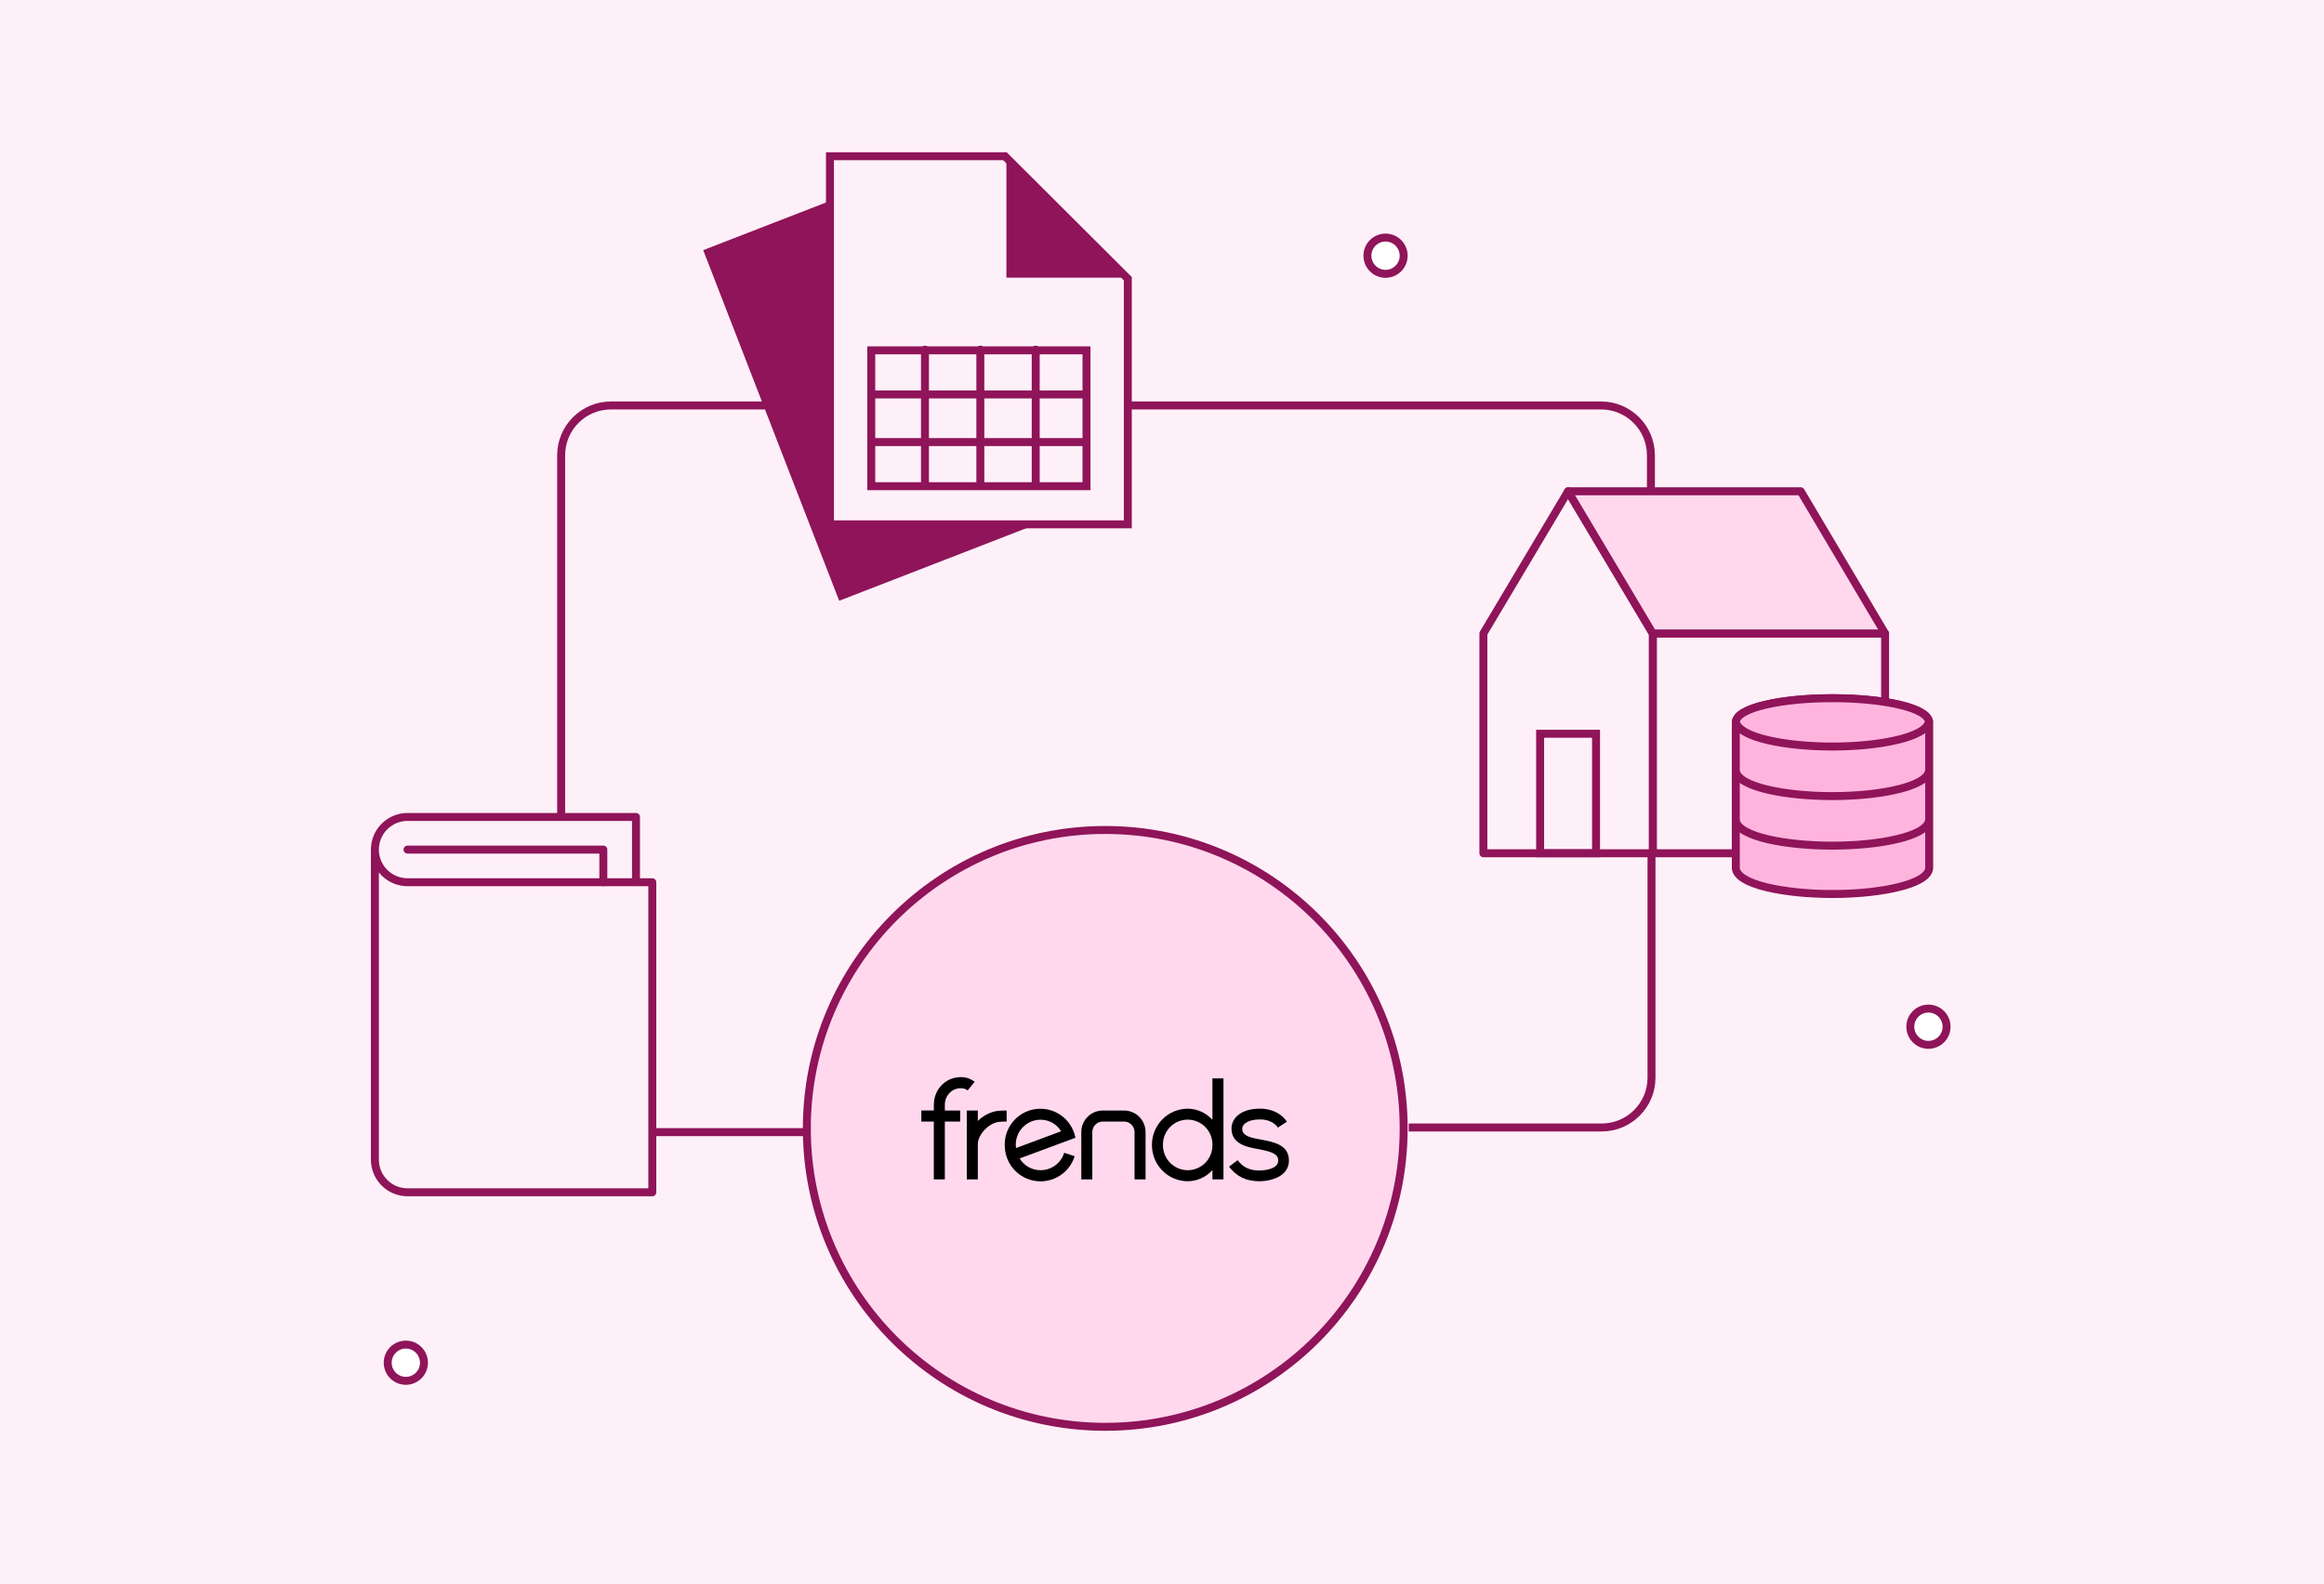 <svg width="1618" height="1103" viewBox="0 0 1618 1103" fill="none" xmlns="http://www.w3.org/2000/svg">
<rect width="1618" height="1103" fill="#FEF0F8"/>
<path d="M1149.39 364.495V317.005C1149.39 297.836 1133.85 282.296 1114.68 282.296H425.387C406.218 282.296 390.678 297.836 390.678 317.005V753.52C390.678 772.689 406.218 788.229 425.387 788.229H579.224" stroke="#8F1459" stroke-width="5.54"/>
<path d="M980.781 784.987H1115.09C1134.26 784.987 1149.8 769.447 1149.8 750.278V569.344" stroke="#8F1459" stroke-width="5.54"/>
<path d="M267.655 607.584C263.394 603.322 261 597.543 261 591.516V807.386C261 813.413 263.394 819.192 267.655 823.454C271.917 827.715 277.697 830.109 283.723 830.109H454.147V614.239H442.785H283.723C277.697 614.239 271.917 611.845 267.655 607.584Z" fill="#FEF0F8"/>
<path d="M442.785 614.239V568.793H283.723C277.697 568.793 271.917 571.187 267.655 575.448C263.394 579.71 261 585.49 261 591.516C261 597.543 263.394 603.322 267.655 607.584C271.917 611.845 277.697 614.239 283.723 614.239H442.785Z" fill="#FEF0F8"/>
<path d="M442.785 614.239V568.793H283.723C277.697 568.793 271.917 571.187 267.655 575.448C263.394 579.71 261 585.49 261 591.516M442.785 614.239H454.147M442.785 614.239H283.723M261 591.516C261 597.543 263.394 603.322 267.655 607.584C271.917 611.845 277.697 614.239 283.723 614.239M261 591.516V807.386C261 813.413 263.394 819.192 267.655 823.454C271.917 827.715 277.697 830.109 283.723 830.109H454.147V614.239M283.723 614.239H454.147" stroke="#8F1459" stroke-width="5.54" stroke-linecap="round" stroke-linejoin="round"/>
<path d="M283.715 591.512H420.054V614.235" stroke="#8F1459" stroke-width="5.54" stroke-linecap="round" stroke-linejoin="round"/>
<path d="M1312.42 441.022H1150.68V594.07H1312.42V441.022Z" fill="#FEF0F8" stroke="#8F1459" stroke-width="5.54" stroke-linejoin="round"/>
<path d="M1032.76 441.022V594.069H1150.68V441.022L1091.71 342.044L1032.76 441.022Z" fill="#FEF0F8" stroke="#8F1459" stroke-width="5.54" stroke-linejoin="round"/>
<path d="M1091.71 342.044H1253.71L1312.41 441.022H1150.67L1091.71 342.044Z" fill="#FFD8EE" stroke="#8F1459" stroke-width="5.54" stroke-linejoin="round"/>
<path d="M1111.18 510.858H1072.25V594.069H1111.18V510.858Z" stroke="#8F1459" stroke-width="5.54" stroke-miterlimit="10"/>
<path fill-rule="evenodd" clip-rule="evenodd" d="M1343.13 604.029C1343.13 604.122 1343.13 604.22 1343.12 604.313C1342.82 610.912 1331.81 615.098 1322.55 617.45C1309.94 620.665 1293.28 622.433 1275.64 622.433C1243.08 622.433 1208.49 615.982 1208.49 604.029V503.312C1208.49 498.176 1215.37 493.935 1228.96 490.709C1241.49 487.74 1258.12 486.103 1275.79 486.103C1293.46 486.103 1310.1 487.74 1322.64 490.709C1336.24 493.935 1343.13 498.176 1343.13 503.312V604.029Z" fill="#FFB4DE" stroke="#8F1459" stroke-width="5.54"/>
<path fill-rule="evenodd" clip-rule="evenodd" d="M1208.49 502.356C1209.29 497.648 1216.14 493.733 1228.88 490.709C1241.41 487.74 1258.04 486.103 1275.71 486.103C1293.38 486.103 1310.02 487.74 1322.56 490.709C1335.29 493.729 1342.14 497.639 1342.97 502.34C1341.95 508.539 1331.4 512.513 1322.47 514.782C1309.86 517.996 1293.2 519.765 1275.56 519.765C1243.92 519.765 1210.35 513.671 1208.49 502.356Z" fill="#FFB4DE" stroke="#8F1459" stroke-width="5.54"/>
<path d="M1208.49 536.859C1210.35 548.175 1243.92 554.268 1275.56 554.268C1293.2 554.268 1309.86 552.5 1322.47 549.285C1331.4 547.017 1341.95 543.043 1342.97 536.844" stroke="#8F1459" stroke-width="5.54"/>
<path d="M1208.49 571.363C1210.35 582.679 1243.92 588.772 1275.56 588.772C1293.2 588.772 1309.86 587.004 1322.47 583.789C1331.4 581.52 1341.95 577.546 1342.97 571.347" stroke="#8F1459" stroke-width="5.54"/>
<rect x="493.164" y="175.731" width="166.228" height="256.301" transform="rotate(-21.199 493.164 175.731)" fill="#8F1459" stroke="#8F1459" stroke-width="5.54"/>
<path d="M785.197 365.071H577.822V108.77H699.574L785.197 194.075V365.071Z" fill="#FEF0F8" stroke="#8F1459" stroke-width="5.54"/>
<path d="M703.452 112.688L781.284 190.52H703.452V112.688Z" fill="#8F1459" stroke="#8F1459" stroke-width="5.54"/>
<path d="M682.522 243.421V336.604" stroke="#8F1459" stroke-width="5.54" stroke-linecap="round" stroke-linejoin="round"/>
<path d="M643.979 243.421V336.604" stroke="#8F1459" stroke-width="5.54" stroke-linecap="round" stroke-linejoin="round"/>
<path d="M721.069 243.421V336.604" stroke="#8F1459" stroke-width="5.54" stroke-linecap="round" stroke-linejoin="round"/>
<rect x="606.586" y="243.921" width="149.846" height="94.587" stroke="#8F1459" stroke-width="5.54"/>
<path d="M607.166 274.634H755.849" stroke="#8F1459" stroke-width="5.54" stroke-linecap="round" stroke-linejoin="round"/>
<path d="M607.166 307.795H755.849" stroke="#8F1459" stroke-width="5.54" stroke-linecap="round" stroke-linejoin="round"/>
<circle cx="769.486" cy="785.623" r="207.765" fill="#FFD8EE" stroke="#8F1459" stroke-width="5.54"/>
<path fill-rule="evenodd" clip-rule="evenodd" d="M797.555 821.146H789.877V788.087C789.857 786.149 789.069 784.299 787.687 782.942C786.305 781.586 784.441 780.834 782.506 780.852H767.867C765.931 780.834 764.067 781.585 762.683 782.942C761.3 784.298 760.51 786.149 760.488 788.087V821.146H752.81V788.087C752.833 784.111 754.431 780.305 757.255 777.509C760.078 774.712 763.896 773.152 767.867 773.173H782.498C786.469 773.152 790.286 774.712 793.11 777.509C795.933 780.305 797.532 784.111 797.555 788.087V821.146Z" fill="black"/>
<path fill-rule="evenodd" clip-rule="evenodd" d="M826.92 814.747C824.631 814.739 822.366 814.275 820.256 813.384C818.147 812.493 816.235 811.192 814.631 809.557C813.027 807.921 811.762 805.983 810.911 803.855C810.059 801.727 809.638 799.451 809.671 797.159C809.62 794.862 810.027 792.579 810.87 790.442C811.712 788.305 812.972 786.358 814.576 784.716C816.18 783.074 818.096 781.769 820.211 780.878C822.325 779.987 824.596 779.528 826.89 779.528C829.184 779.528 831.455 779.987 833.57 780.878C835.685 781.769 837.6 783.074 839.204 784.716C840.808 786.358 842.068 788.305 842.911 790.442C843.753 792.579 844.161 794.862 844.11 797.159C844.148 799.448 843.733 801.721 842.887 803.848C842.041 805.975 840.783 807.912 839.184 809.548C837.585 811.184 835.678 812.486 833.572 813.379C831.467 814.271 829.206 814.736 826.92 814.747V814.747ZM844.11 750.792V779.681C841.946 777.255 839.298 775.308 836.338 773.968C833.377 772.628 830.169 771.923 826.92 771.899C823.625 771.909 820.365 772.572 817.326 773.849C814.288 775.126 811.532 776.992 809.216 779.339C806.901 781.687 805.073 784.47 803.836 787.528C802.599 790.587 801.978 793.86 802.01 797.159C801.978 800.458 802.599 803.731 803.836 806.789C805.073 809.848 806.901 812.631 809.216 814.978C811.532 817.326 814.288 819.192 817.326 820.469C820.365 821.746 823.625 822.408 826.92 822.418C830.17 822.398 833.379 821.694 836.34 820.354C839.301 819.013 841.948 817.066 844.11 814.636V821.145H851.788V750.792H844.11Z" fill="black"/>
<path fill-rule="evenodd" clip-rule="evenodd" d="M707.202 797.161C707.166 794.872 707.584 792.598 708.431 790.472C709.279 788.345 710.539 786.409 712.14 784.773C713.74 783.138 715.649 781.837 717.755 780.946C719.861 780.055 722.122 779.591 724.409 779.581C727.294 779.549 730.137 780.276 732.654 781.69C735.171 783.104 737.272 785.154 738.749 787.636L707.339 799.305C707.25 798.594 707.204 797.878 707.202 797.161M724.409 814.741C721.49 814.738 718.622 813.981 716.081 812.543C713.54 811.105 711.413 809.034 709.906 806.532L748.765 792.138L748.568 791.361C747.194 785.231 743.553 779.85 738.378 776.298C733.204 772.747 726.878 771.288 720.673 772.215C714.468 773.142 708.844 776.387 704.93 781.296C701.016 786.206 699.103 792.417 699.575 798.681C699.84 804.537 702.157 810.112 706.12 814.427C710.083 818.742 715.437 821.52 721.243 822.273C727.048 823.027 732.933 821.708 737.863 818.548C742.794 815.388 746.454 810.589 748.202 804.994L740.908 802.619C739.81 806.138 737.616 809.213 734.647 811.394C731.679 813.575 728.091 814.748 724.409 814.741" fill="black"/>
<path fill-rule="evenodd" clip-rule="evenodd" d="M700.842 773.17V780.858C698.872 780.816 696.902 780.916 694.947 781.157C687.952 782.293 680.769 790.143 680.769 796.695V821.143H673.091V773.17H680.769V780.473C684.306 776.912 688.834 774.504 693.761 773.562C696.108 773.256 698.475 773.124 700.842 773.17" fill="black"/>
<path fill-rule="evenodd" clip-rule="evenodd" d="M657.812 769.216V773.171H668.475V780.859H657.812V821.144H650.134V780.851H641.441V773.162H650.151V769.216C650.151 758.393 658.383 749.919 668.902 749.919C672.4 749.878 675.808 751.029 678.567 753.182L673.713 759.162C672.322 758.134 670.63 757.599 668.902 757.641C662.683 757.641 657.812 762.767 657.812 769.259" fill="black"/>
<path fill-rule="evenodd" clip-rule="evenodd" d="M876.798 822.418C867.465 822.418 860.768 819.001 855.684 812.253L861.656 807.742C865.307 812.586 869.845 814.935 876.807 814.935C881.558 814.935 889.91 813.508 889.91 808.101C889.91 803.992 886.916 802.019 876.039 800.037L873.104 799.499C862.27 797.432 857.39 793.161 857.39 785.584C857.39 778.75 863.763 771.874 877.122 771.874C890.627 771.874 895.728 780.621 895.967 780.997L892.811 783.004L889.697 785.071C889.535 784.841 886.378 779.382 877.131 779.382C868.352 779.382 864.88 783.09 864.88 785.601C864.88 787.036 864.258 790.829 874.512 792.785C875.476 792.973 876.44 793.144 877.387 793.315C887.035 795.074 897.375 797.073 897.375 808.118C897.375 813.244 894.406 817.515 889.006 819.924C885.152 821.591 880.996 822.441 876.798 822.418" fill="black"/>
<path d="M295.166 948.757C295.166 955.727 289.515 961.377 282.546 961.377C275.576 961.377 269.926 955.727 269.926 948.757C269.926 941.787 275.576 936.137 282.546 936.137C289.515 936.137 295.166 941.787 295.166 948.757Z" fill="white" stroke="#8F1459" stroke-width="5.54"/>
<path d="M977.251 178.025C977.251 184.995 971.601 190.645 964.631 190.645C957.661 190.645 952.011 184.995 952.011 178.025C952.011 171.056 957.661 165.405 964.631 165.405C971.601 165.405 977.251 171.056 977.251 178.025Z" fill="white" stroke="#8F1459" stroke-width="5.54"/>
<path d="M1355.23 714.829C1355.23 721.799 1349.58 727.449 1342.61 727.449C1335.64 727.449 1329.99 721.799 1329.99 714.829C1329.99 707.859 1335.64 702.209 1342.61 702.209C1349.58 702.209 1355.23 707.859 1355.23 714.829Z" fill="white" stroke="#8F1459" stroke-width="5.54"/>
</svg>
